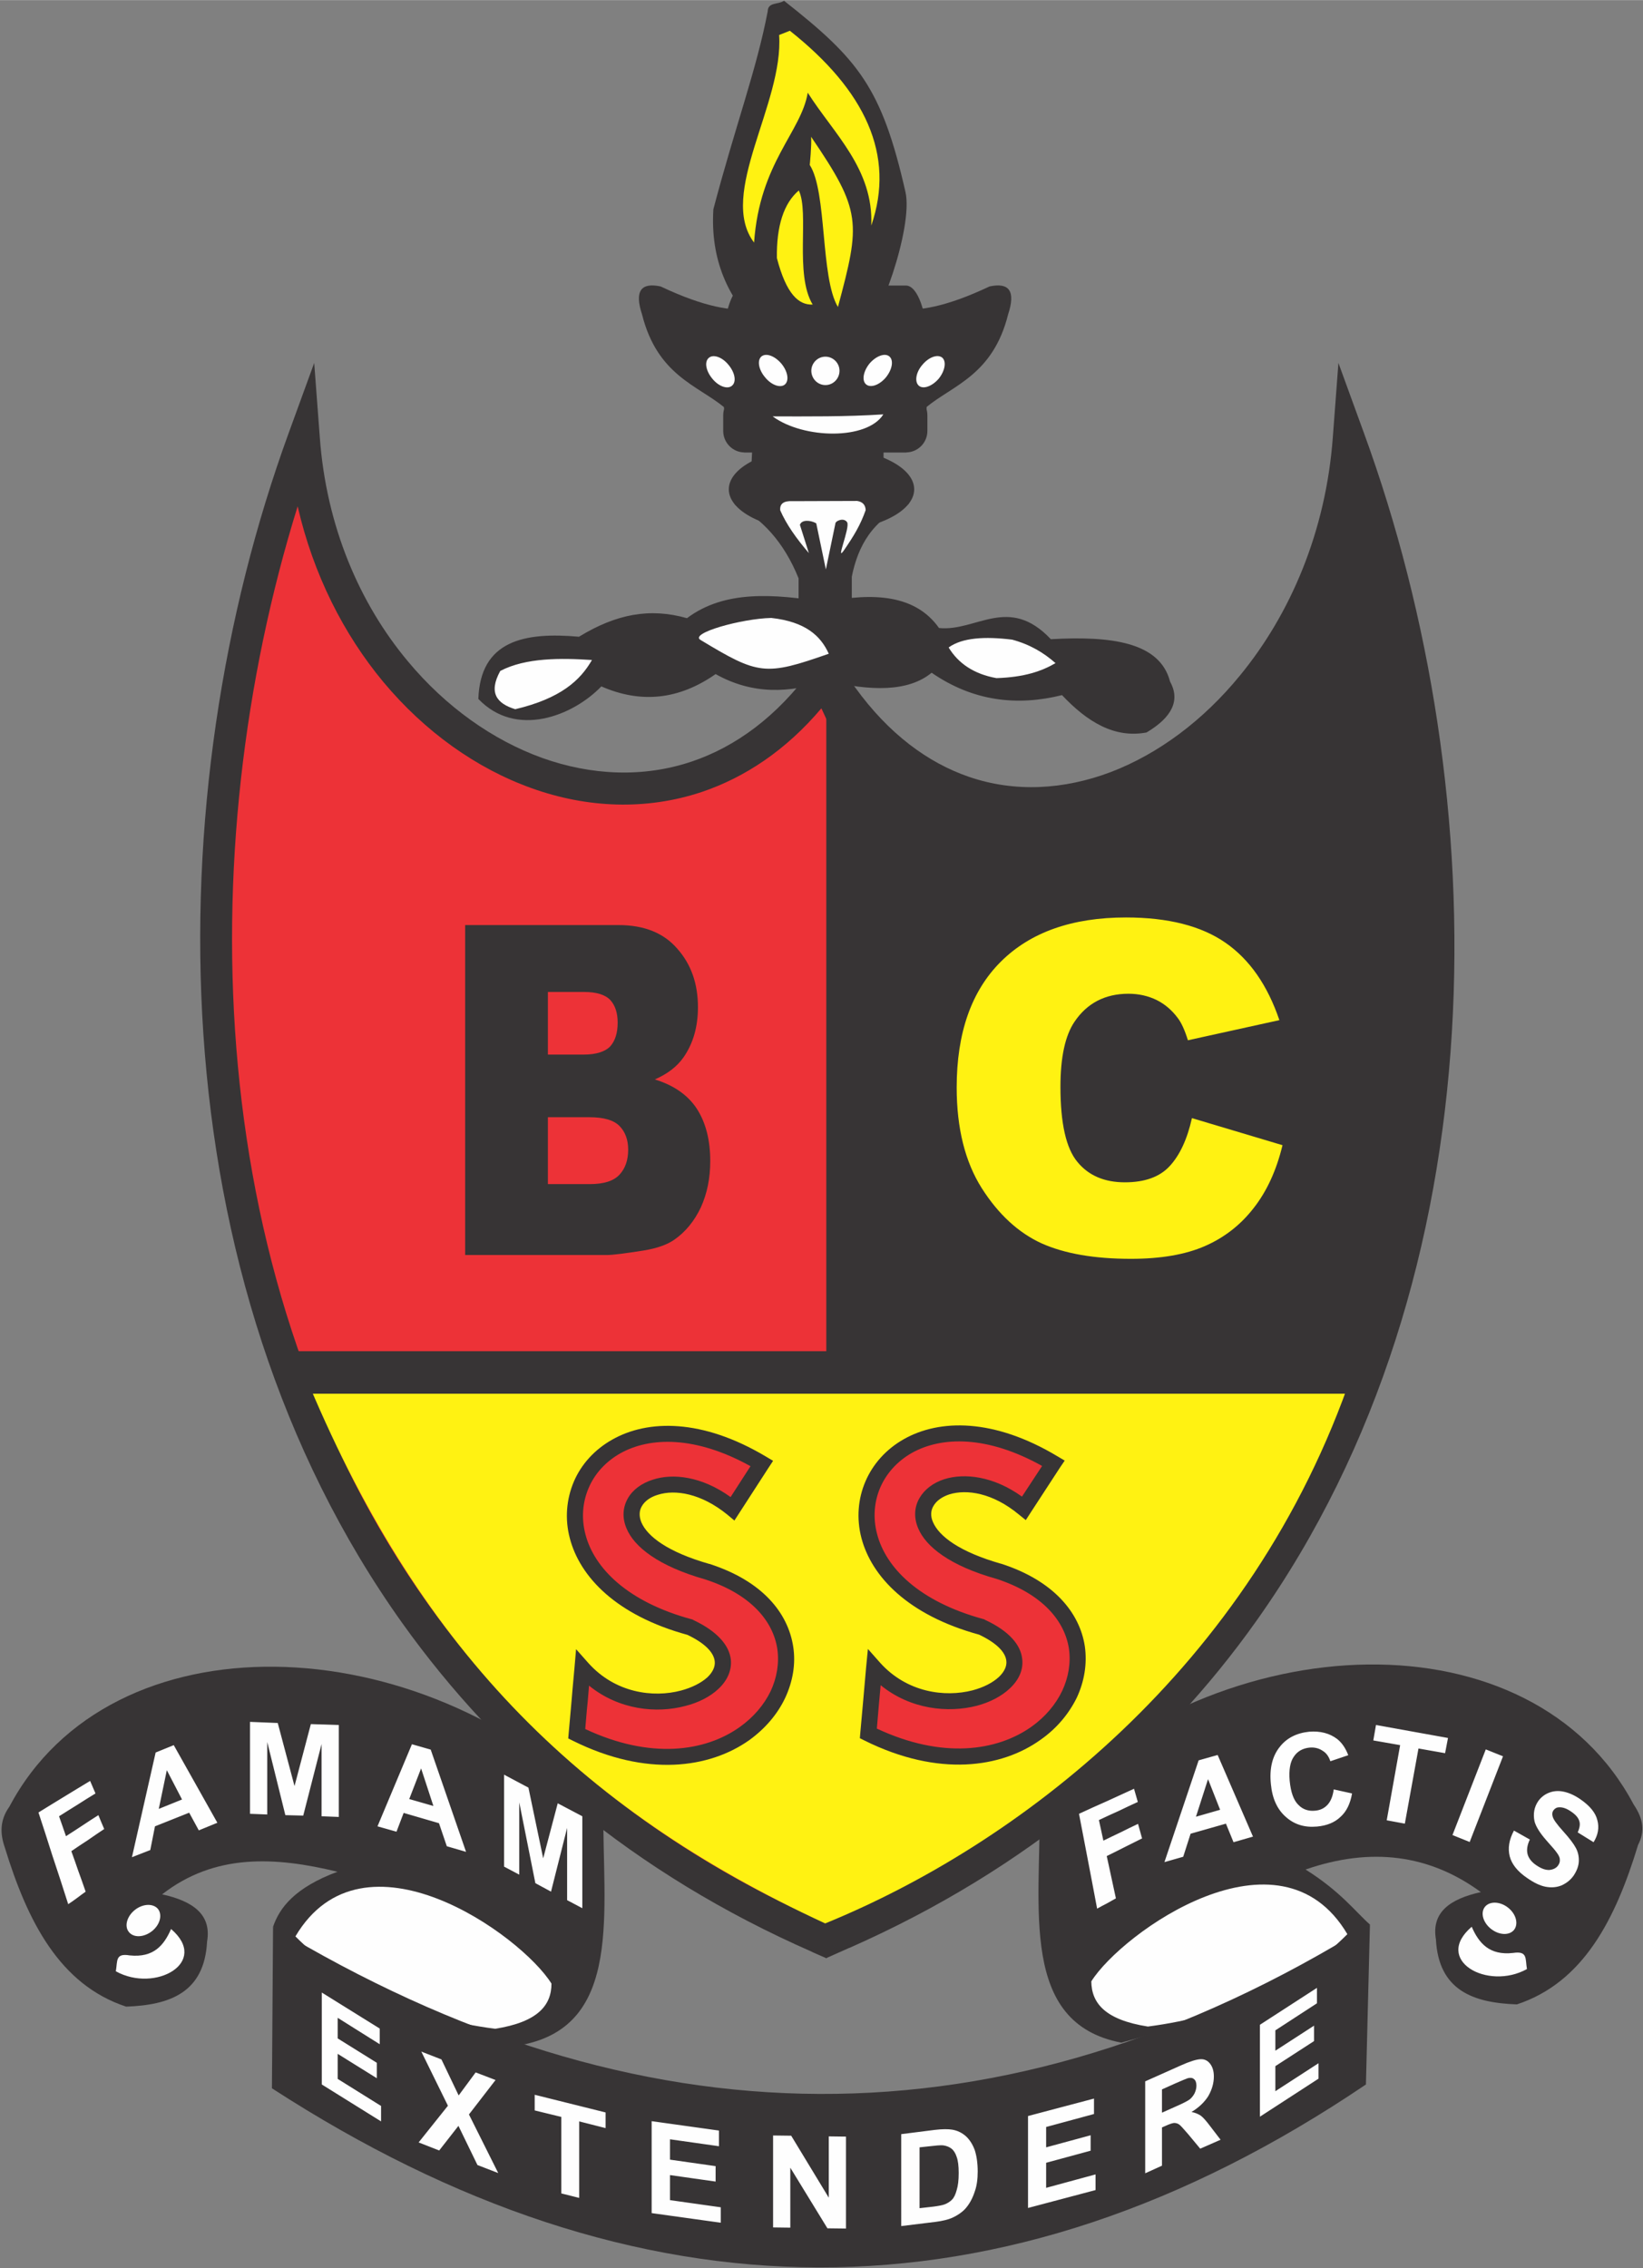 <svg xmlns:xlink="http://www.w3.org/1999/xlink" xmlns="http://www.w3.org/2000/svg" clip-rule="evenodd" fill-rule="evenodd" height="371.503" image-rendering="optimizeQuality" shape-rendering="geometricPrecision" text-rendering="geometricPrecision" viewBox="0 0 7347 10139" width="269.177"><rect x="0" y="0" width="7347" height="10139" fill="#808080" stroke="none"/><path d="M3697 3043l1851 2733-1924 2867C813 7405 546 4184 1358 1959c102 1372 1578 2136 2339 1084z" fill="#ed3237"/><path d="M3754 3000l1299 2813 14 30-14 30-1327 2818-30 63-64-28-1-1c-399-175-749-391-1053-639s-562-527-778-829C695 5709 700 3555 1291 1935l114-313 25 332c29 400 179 745 394 1002 169 203 379 352 601 432 219 78 451 89 668 16 196-66 382-201 538-416l72-99zm1155 2842L3673 3166c-158 187-342 309-535 374-249 83-513 72-761-17-246-88-477-252-663-475-177-213-313-480-383-785-480 1544-428 3491 586 4911 209 292 458 562 751 801 278 226 597 426 958 591z" fill="#373435" fill-rule="nonzero"/><path d="M3767 3116v5527c2810-1238 3077-4459 2265-6684-102 1372-1504 2209-2265 1157z" fill="#373435"/><path d="M3838 3314v5217c347-162 652-355 919-573 293-238 540-507 747-798 1003-1414 1038-3352 556-4895-72 328-217 617-404 845-182 221-403 385-639 475-239 91-492 104-731 22-159-54-311-150-448-293zm-143 5329V2894l130 180c149 206 324 335 507 398 206 71 426 58 635-21 212-81 413-230 578-432 225-274 384-643 415-1065l25-332 114 313c592 1620 616 3764-479 5308-213 301-470 579-772 826-303 247-652 463-1051 639v-1l-1 1-101 45z" fill="#373435" fill-rule="nonzero"/><path d="M3743 3155l24 5488c2810-1238 3077-4459 2265-6684-102 1372-1528 2248-2289 1196z" fill="#373435"/><path d="M1359 6135c501 1218 1210 1945 2331 2463 846-345 1906-1132 2358-2463z" fill="#fff212"/><path d="M1320 6230h4778v-190H1320zm2368-3539c-228-37-448-54-616 72-166-47-316-19-483 83-246-22-441 18-450 278 168 176 422 77 550-56 178 78 348 59 511-55 166 93 331 85 497 30 195 46 363 51 469-36 186 128 382 150 583 100 113 120 235 194 378 167 116-69 151-145 105-228-46-177-265-204-533-189-189-200-333-33-500-50-104-147-289-161-511-116z" fill="#373435"/><path d="M2647 2950c-138-9-296-11-410 49-54 98-15 146 67 171 203-48 291-129 343-220zm1059-28c-36-80-104-143-257-160-133 3-366 68-317 98 260 157 289 162 574 62zm536-28c61-44 161-50 284-35 81 22 142 59 194 105-62 36-139 63-264 67-101-18-171-66-214-137z" fill="#fefefe"/><path d="M3571 2714h238v-337h-238zm102-717c230 0 415 85 415 190s-185 190-415 190c-229 0-414-85-414-190s185-190 414-190z" fill="#373435"/><path d="M3329 1760h722c53 0 96 43 96 96v70c0 53-43 96-96 96h-722c-52 0-95-43-95-96v-70c0-53 43-96 95-96z" fill="#373435"/><path d="M3363 2022l-4 84-74 148c121 63 220 167 286 331l238-8c28-137 92-256 255-325l-113-167v-117l-588-8z" fill="#373435"/><path d="M3329 1276h722c53 0 96 123 96 272v202c0 150-43 272-96 272h-722c-52 0-95-122-95-272v-202c0-149 43-272 95-272z" fill="#373435"/><path d="M3352 1383c-80 5-195-7-398-103-89-19-117 22-83 125 68 272 248 317 367 415l225-215-111-222zm675 0c80 5 195-7 398-103 89-19 117 22 83 125-68 272-248 317-366 415l-226-215z" fill="#373435"/><path d="M3506 3c-26 18-72 5-73 47-50 262-145 513-243 885-14 225 65 399 207 537l466-6c60 0 222-448 186-608-106-467-210-593-543-855z" fill="#373435"/><path d="M3532 137l-48 19c21 306-276 711-112 928 25-358 211-494 240-670 116 183 295 341 284 594 109-315-27-604-364-871z" fill="#fff212"/><path d="M3572 851c48 99-20 374 62 510-62 3-118-46-160-208-2-144 31-245 98-302zm55-240c3 36-6 126-6 126 78 121 47 503 126 635 101-377 107-428-120-761z" fill="#fff212"/><path d="M3170 1599c20-17 60-3 88 32 29 35 36 76 15 93-20 17-60 3-88-32-29-35-36-76-15-93zm235-6c21-17 60-2 89 32 29 35 36 77 15 94-20 16-60 2-88-33-29-34-36-76-16-93zm286 1c35 0 63 29 63 63 0 35-28 64-63 64s-63-29-63-64c0-34 28-63 63-63zm522 4c-21-16-60-2-89 33-29 34-35 76-15 93s60 2 89-32c28-35 35-77 15-94zm-236-5c-20-17-60-2-89 32-28 35-35 76-15 93s60 3 89-32c28-35 35-76 15-93zm-522 268c159 0 325 2 495-9-72 115-356 111-495 9zm34 420c-3-29 15-43 54-41l290-1c25 4 37 18 38 41-24 68-53 115-96 178s28-101 13-124c-15-22-50-6-52 4l-43 207-43-206c-26-15-66-17-73 7l40 126c-56-65-101-129-128-191z" fill="#fefefe"/><path d="M2080 4135h686c114 0 202 35 263 106 62 70 92 157 92 261 0 87-21 162-65 225-29 41-72 74-128 98 85 26 148 70 188 131 40 62 60 140 60 234 0 77-14 145-42 207-29 61-68 109-118 144-31 22-77 39-139 49-83 13-137 20-164 20h-633zm370 579h159c57 0 97-13 120-37 22-25 33-60 33-106 0-43-11-77-33-101-23-24-62-36-118-36h-161zm0 579h187c63 0 107-14 133-42s39-65 39-112c0-44-13-79-38-105-26-27-71-40-135-40h-186z" fill="#373435" fill-rule="nonzero"/><path d="M5330 4998l405 121c-27 112-70 206-129 281-58 75-131 132-218 170s-197 57-331 57c-163 0-296-23-399-69-103-47-193-129-268-247-74-117-112-267-112-450 0-244 66-432 198-563s318-197 559-197c189 0 337 38 445 113s188 190 241 346l-409 90c-14-45-29-78-45-99-26-35-57-62-95-81-37-18-79-28-126-28-104 0-185 42-241 125-42 62-63 159-63 291 0 163 25 275 76 336 50 61 121 91 212 91 89 0 156-24 201-73s78-120 99-214z" fill="#fff212" fill-rule="nonzero"/><path d="M3275 6744l132-202c-806-482-1238 484-321 732 424 201-176 524-481 183-9 98-17 195-26 293 816 404 1309-491 583-725-630-178-252-581 113-281z" fill="#ed3237"/><path d="M3267 6692l89-138c-245-136-450-132-583-57-65 37-114 91-141 155-27 63-33 135-14 207 39 150 187 302 477 380l3 1 3 2c110 52 160 115 167 176 5 49-16 95-56 132-36 34-88 61-148 76-128 34-296 18-430-91l-6 72c-2 19-4 36-11 122 292 137 537 101 691-9 62-44 109-100 138-160 28-60 39-125 30-189-19-125-119-245-323-311-211-60-317-146-351-227-21-49-17-96 6-136 22-38 61-67 112-83 89-29 218-15 347 78zm169-130l-130 201-22 34-31-26c-118-96-234-114-312-89-33 10-58 28-71 51-12 20-13 45-2 72 27 63 118 133 304 186h1c236 76 351 219 374 370 12 77-2 156-36 229-34 72-89 137-161 189-177 125-458 166-787 3l-22-11 2-24 13-146c2-25 4-50 13-147l7-82 55 62c120 134 290 156 414 123 49-13 90-34 118-59 23-22 36-47 33-72-4-37-40-79-122-118-318-87-481-259-526-432-23-87-15-175 18-253 33-77 92-143 172-188 159-90 402-94 687 76l32 19z" fill="#373435" fill-rule="nonzero"/><path d="M4579 6742l132-201c-806-482-1238 483-321 732 424 200-176 524-481 183-9 97-17 195-26 293 816 404 1309-492 583-725-630-178-252-581 113-282z" fill="#ed3237"/><path d="M4570 6690l90-137c-245-137-450-133-583-58-65 37-114 92-141 155s-33 135-14 207c39 150 186 302 477 381l3 1 3 2c110 51 160 114 166 175 6 49-16 95-56 132-36 34-87 61-147 77-128 33-296 17-430-92-5 56-11 119-17 194 292 137 537 101 691-8 62-44 109-100 138-161 28-60 39-125 30-188-19-125-119-245-323-312-211-59-317-145-351-226-21-49-17-97 6-136 22-38 61-68 111-84 90-28 219-14 347 78zm170-130l-131 201-22 34-31-25c-117-97-233-114-311-90-33 11-58 29-71 52-12 20-14 45-2 72 27 63 118 133 304 186h1c235 76 351 219 374 369 11 78-2 157-36 230-35 71-89 137-162 188-176 126-457 167-786 4l-22-11 2-24c7-74 16-180 26-293l8-82 54 61c120 134 290 156 414 124 49-13 90-34 118-60 23-22 36-47 33-72-4-37-40-78-122-117-318-87-481-260-526-432-23-88-15-176 18-253s92-144 172-189c159-90 402-94 687 77l32 19z" fill="#373435" fill-rule="nonzero"/><path d="M2333 9141c456-87 360-603 365-1056-825-825-2203-864-2656-9-43 60-42 120-21 181 102 333 246 615 543 713 195-7 350-62 362-291 21-122-65-181-201-211 235-183 504-169 784-101-191 71-259 161-288 246 301 245 680 413 1112 528z" fill="#373435"/><path d="M1321 8656c228 228 525 365 893 413 191-30 252-105 252-202-136-218-842-723-1145-211zm-741 85c107 11 153-45 185-118 174 149-71 287-247 189 8-47-3-82 62-71zm127-207c20 27 8 71-28 99s-82 30-103 3c-21-26-8-71 28-99s82-29 103-3z" fill="#fefefe"/><path d="M5014 9131c-456-87-360-603-365-1056 825-825 2203-864 2656-9 46 68 50 123 20 181-101 333-245 615-542 713-195-7-350-62-362-291-21-122 65-181 201-211-231-169-492-202-784-101 158 99 225 191 288 246-302 245-680 413-1112 528z" fill="#373435"/><path d="M6025 8646c-227 228-524 365-892 413-192-30-252-105-253-202 137-218 842-723 1145-211zm741 84c-106 12-153-44-185-117-174 149 71 287 247 189-8-47 4-82-62-72zm-126-206c-21 27-8 71 28 99s82 30 103 3c20-27 8-71-28-99s-82-29-103-3z" fill="#fefefe"/><path d="M1221 8613c1623 980 3258 1016 4905-10l-18 715c-1631 1102-3262 1073-4892 17z" fill="#373435"/><g fill-rule="nonzero"><path d="M1439 9318v-411l259 161v70l-188-118v92l175 109v69l-175-109v112l194 121v69zm433 259l131-164-119-242 90 35 77 161 76-103 89 34-119 154 131 262-93-36-85-175-86 110zm638 228v-342l-119-29v-70l317 79v70l-118-30v342zm404 88v-411l301 42v70l-219-31v91l204 29v69l-204-29v112l227 32v69zm543 64v-411l81 1 168 277v-274l77 1v411l-83-1-166-271v268zm573-417l150-19c34-4 60-4 78-1 24 4 44 14 62 30 17 16 30 37 39 62 8 25 13 57 13 95 0 34-4 64-13 89-10 31-24 57-43 78-15 16-34 29-58 40-18 8-43 14-73 18l-155 19zm82 59v272l62-7c23-3 39-6 50-10 13-5 24-12 33-21s16-24 21-43c6-19 9-44 9-76s-3-56-9-72c-5-16-13-29-23-37s-23-13-38-15c-12-1-34 1-68 5zm485 271v-411l295-78v69l-214 58v91l199-54v69l-199 54v112l221-60v70zm524-155v-411l159-71c40-18 69-27 88-28 18-1 32 6 43 20s17 33 17 57c0 31-9 60-25 88-17 27-42 51-75 71 17 3 30 9 41 16 11 8 25 24 43 48l46 60-91 40-54-65c-20-23-33-38-40-43s-15-7-23-7c-8 1-21 5-38 13l-16 7v171zm75-271l56-25c37-16 60-28 69-35 9-8 16-17 21-27 5-11 8-22 8-34 0-14-4-24-11-29-6-6-16-7-28-4-6 2-25 10-55 23l-60 27zm438 18v-411l255-165v69l-186 121v91l173-112v69l-173 112v112l193-125v69zM2254 8344v-411l109 58 66 316 65-246 110 58v411l-68-36v-323l-72 285-70-38-72-361v323zm-316-271l-55-168-53 137zm146 205l-86-25-35-103-158-46-32 84-85-24 154-367 84 24zm-966-170v-411l124 5 75 282 73-277 125 4v411l-77-3v-323l-82 320-80-2-81-327v324zm-304-64l-68-131-36 173zm158 104l-83 34-43-79-153 61-21 106-82 32 106-468 81-33zm3934 384c-15-79-29-154-43-226-13-69-26-135-38-198 43-20 85-39 126-57 41-19 81-37 120-55 6 20 11 39 17 59-28 13-57 26-85 40-30 13-59 27-89 41 7 30 13 61 20 92 27-13 53-26 79-38 25-13 51-25 76-37 6 21 12 43 18 65l-78 39c-26 13-53 27-80 40 7 30 13 61 20 92s14 64 21 97c-13 7-27 15-41 23-14 7-29 15-43 23zm550-442l-54-137-54 168zm147 120l-87 25-34-83-158 45-33 103-84 24 153-455 85-24zm1167-27l71 40c-12 25-15 47-10 66 5 18 18 35 39 49 22 15 41 22 59 21 18-2 31-9 39-21 6-9 8-17 7-26 0-9-5-19-14-31-6-9-21-26-45-53-30-34-48-63-54-86-7-33-2-63 16-90 12-17 28-30 48-38s42-10 66-5 49 16 75 34c42 29 68 60 76 94 9 33 3 66-17 98l-71-44c9-20 12-37 7-51-4-14-16-28-35-41-20-14-38-21-55-20-11 0-19 5-25 13s-7 18-4 28c3 13 19 35 47 66s47 56 57 75 14 39 13 60-9 42-23 63c-14 20-32 34-54 44-22 9-46 11-72 6-25-5-52-18-82-39-43-29-69-62-78-97-9-36-3-74 19-115zm-275 20l149-383 77 31-149 383zm-294-66l60-336-120-21 12-69 322 58-13 68-119-21-61 336zm-237-138l82 18c-8 46-25 81-52 105-26 25-61 39-105 43-55 5-101-9-139-43-39-34-61-83-67-147-7-68 6-123 38-164 31-41 76-64 133-70 50-4 92 7 126 33 20 16 37 40 49 72l-80 27c-7-21-18-37-35-47-16-11-36-16-58-14-30 3-54 16-70 40-17 24-23 60-19 108 5 52 18 88 39 108 20 21 46 29 75 26 22-2 40-10 55-26 14-15 24-38 28-69zM305 8512c-24-76-48-149-71-218-21-67-42-131-62-192 40-25 80-49 119-73 38-23 75-46 112-68 8 18 16 37 24 56-27 16-53 33-80 50s-55 34-83 52c10 29 21 59 31 89 25-16 50-32 74-48s47-31 71-46c8 20 17 41 26 62-24 16-48 32-72 49-25 16-50 33-75 50 10 28 21 58 31 88 11 30 22 61 33 93-13 9-26 19-38 28-13 10-27 19-40 28z" fill="#fefefe"/></g></svg>